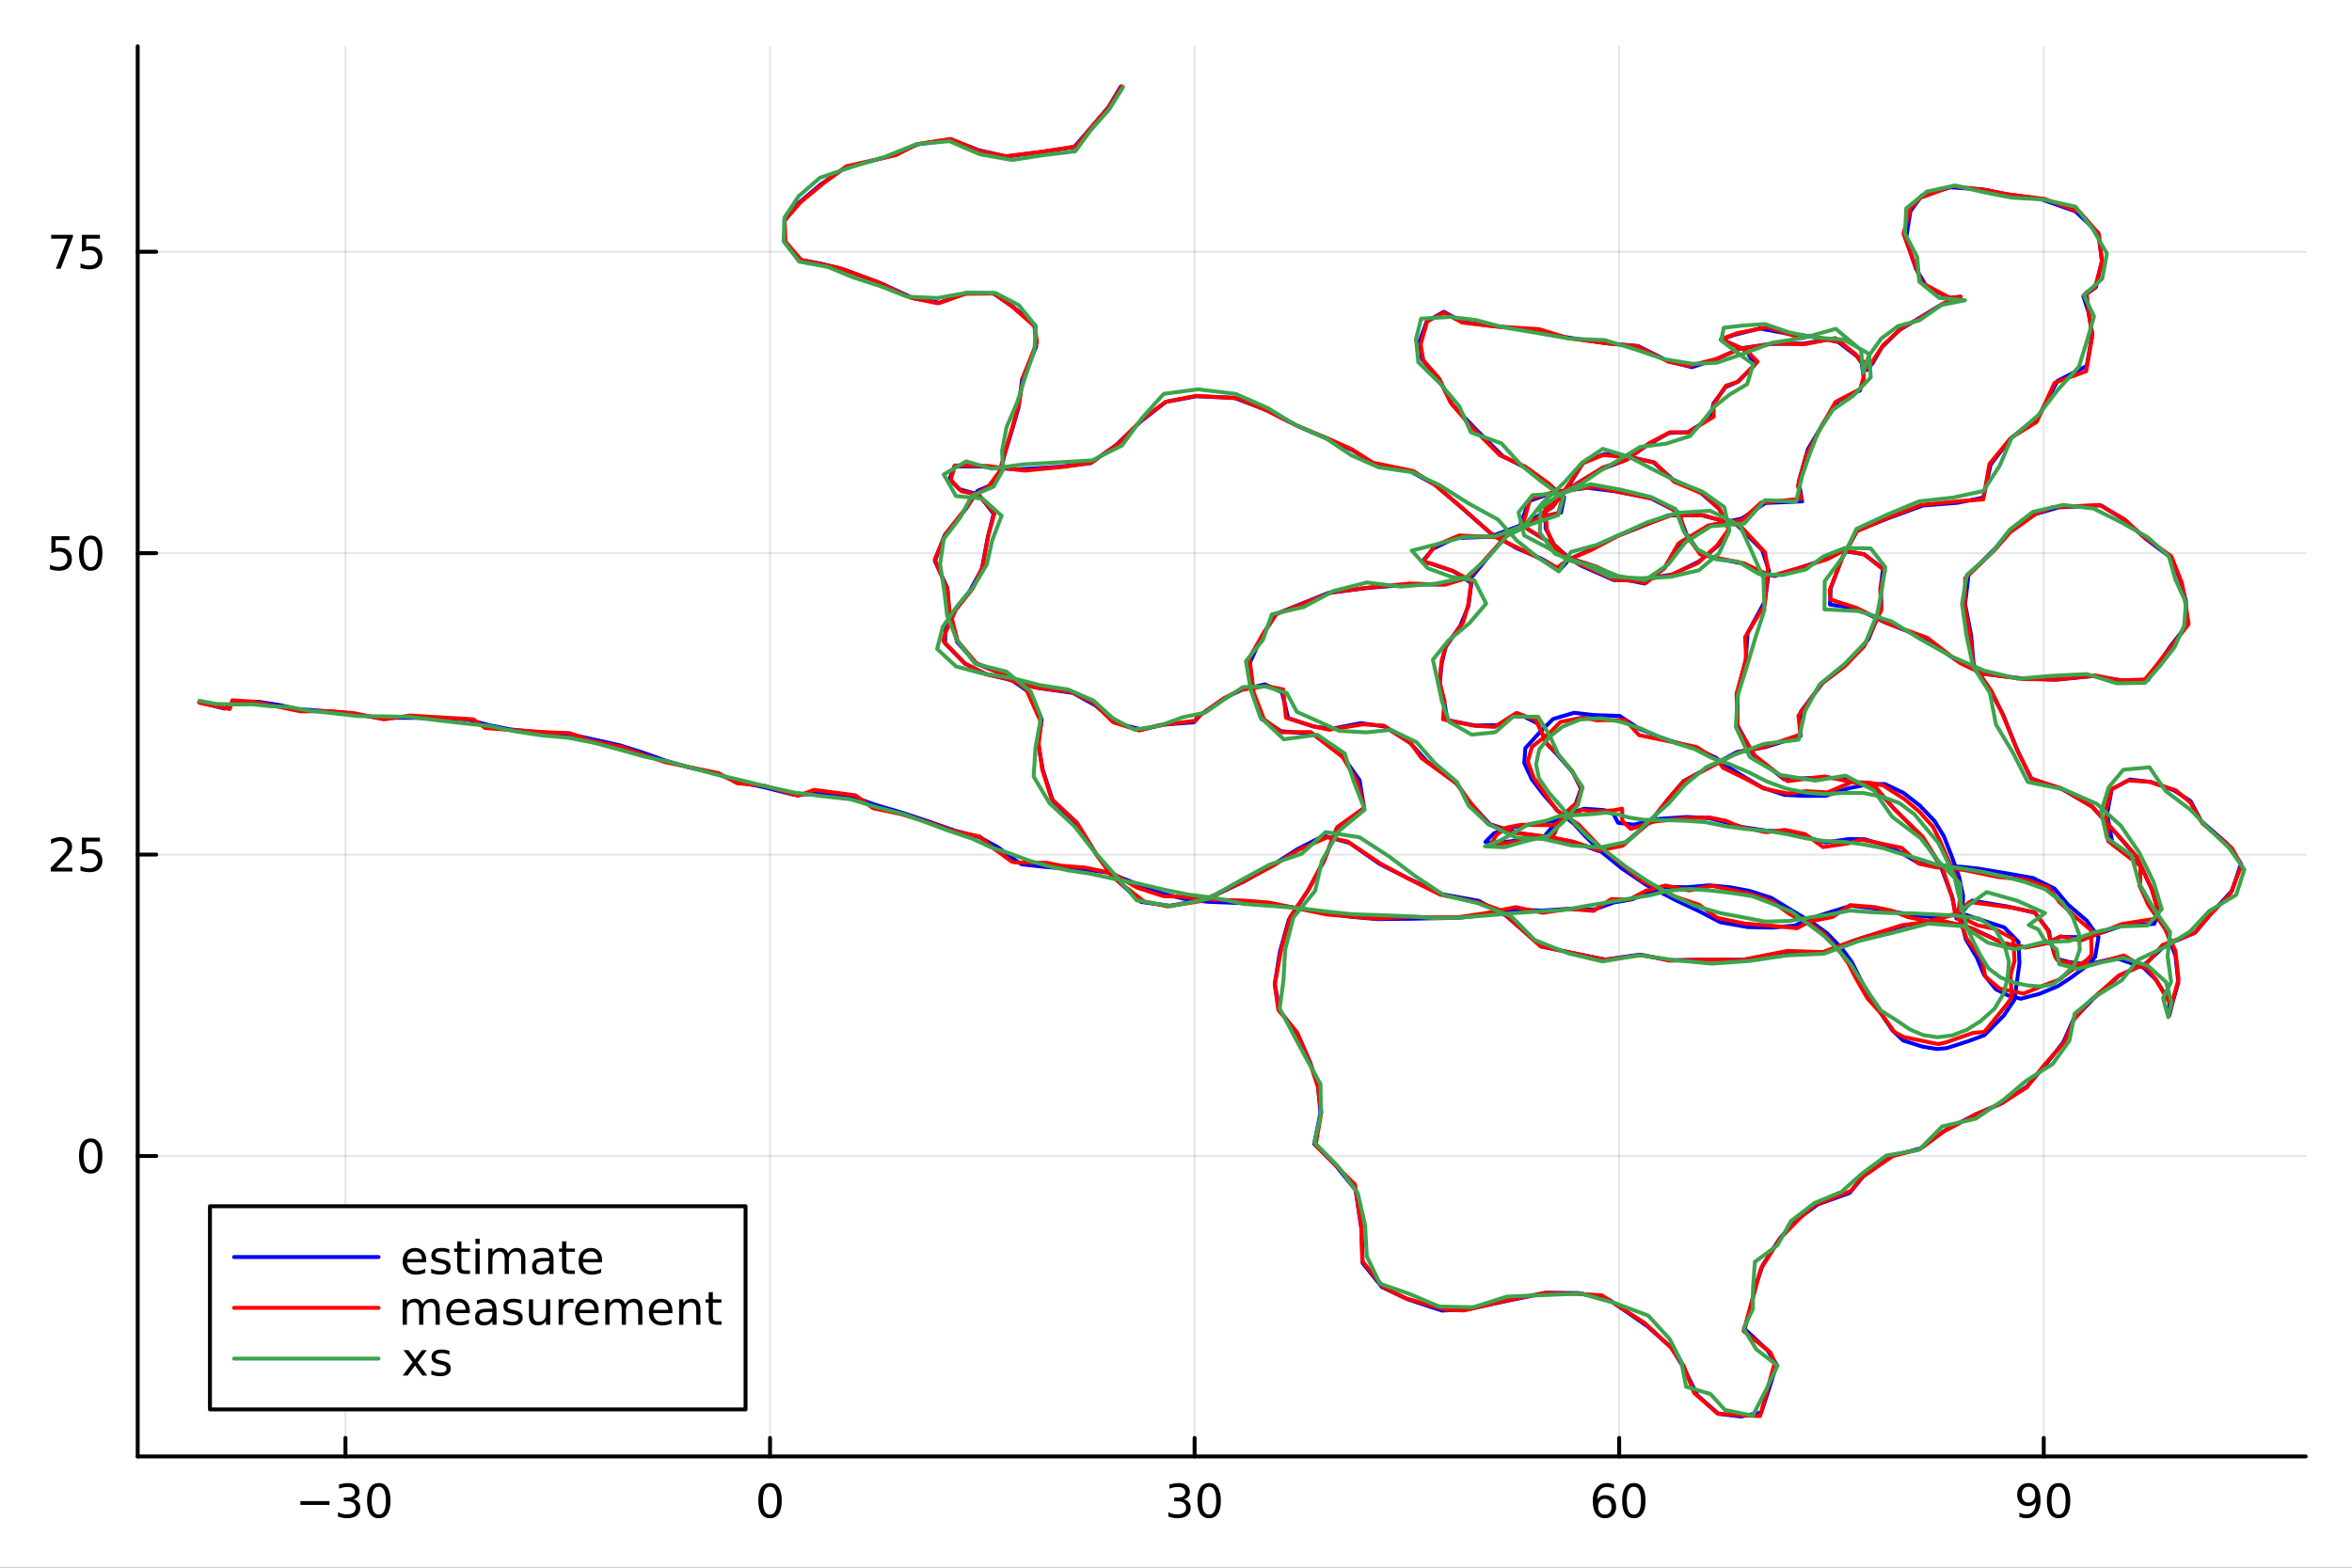 <?xml version="1.0" encoding="utf-8"?>
<svg xmlns="http://www.w3.org/2000/svg" xmlns:xlink="http://www.w3.org/1999/xlink" width="600" height="400" viewBox="0 0 2400 1600">
<rect x="0" y="0" width="2400" height="1600" fill="#333333" stroke="none"/>
<defs>
  <clipPath id="clip040">
    <rect x="0" y="0" width="2400" height="1600"/>
  </clipPath>
</defs>
<path clip-path="url(#clip040)" d="M0 1600 L2400 1600 L2400 0 L0 0  Z" fill="#ffffff" fill-rule="evenodd" fill-opacity="1"/>
<defs>
  <clipPath id="clip041">
    <rect x="480" y="0" width="1681" height="1600"/>
  </clipPath>
</defs>
<path clip-path="url(#clip040)" d="M140.51 1486.45 L2352.76 1486.45 L2352.76 47.244 L140.51 47.244  Z" fill="#ffffff" fill-rule="evenodd" fill-opacity="1"/>
<defs>
  <clipPath id="clip042">
    <rect x="140" y="47" width="2213" height="1440"/>
  </clipPath>
</defs>
<polyline clip-path="url(#clip042)" style="stroke:#000000; stroke-linecap:round; stroke-linejoin:round; stroke-width:2; stroke-opacity:0.1; fill:none" points="352.515,1486.45 352.515,47.244 "/>
<polyline clip-path="url(#clip042)" style="stroke:#000000; stroke-linecap:round; stroke-linejoin:round; stroke-width:2; stroke-opacity:0.1; fill:none" points="785.748,1486.45 785.748,47.244 "/>
<polyline clip-path="url(#clip042)" style="stroke:#000000; stroke-linecap:round; stroke-linejoin:round; stroke-width:2; stroke-opacity:0.1; fill:none" points="1218.98,1486.45 1218.98,47.244 "/>
<polyline clip-path="url(#clip042)" style="stroke:#000000; stroke-linecap:round; stroke-linejoin:round; stroke-width:2; stroke-opacity:0.1; fill:none" points="1652.21,1486.45 1652.21,47.244 "/>
<polyline clip-path="url(#clip042)" style="stroke:#000000; stroke-linecap:round; stroke-linejoin:round; stroke-width:2; stroke-opacity:0.1; fill:none" points="2085.45,1486.45 2085.45,47.244 "/>
<polyline clip-path="url(#clip042)" style="stroke:#000000; stroke-linecap:round; stroke-linejoin:round; stroke-width:2; stroke-opacity:0.1; fill:none" points="140.51,1179.84 2352.76,1179.84 "/>
<polyline clip-path="url(#clip042)" style="stroke:#000000; stroke-linecap:round; stroke-linejoin:round; stroke-width:2; stroke-opacity:0.1; fill:none" points="140.51,872.205 2352.76,872.205 "/>
<polyline clip-path="url(#clip042)" style="stroke:#000000; stroke-linecap:round; stroke-linejoin:round; stroke-width:2; stroke-opacity:0.1; fill:none" points="140.51,564.568 2352.76,564.568 "/>
<polyline clip-path="url(#clip042)" style="stroke:#000000; stroke-linecap:round; stroke-linejoin:round; stroke-width:2; stroke-opacity:0.1; fill:none" points="140.51,256.931 2352.76,256.931 "/>
<polyline clip-path="url(#clip040)" style="stroke:#000000; stroke-linecap:round; stroke-linejoin:round; stroke-width:4; stroke-opacity:1; fill:none" points="140.51,1486.45 2352.76,1486.45 "/>
<polyline clip-path="url(#clip040)" style="stroke:#000000; stroke-linecap:round; stroke-linejoin:round; stroke-width:4; stroke-opacity:1; fill:none" points="352.515,1486.45 352.515,1467.55 "/>
<polyline clip-path="url(#clip040)" style="stroke:#000000; stroke-linecap:round; stroke-linejoin:round; stroke-width:4; stroke-opacity:1; fill:none" points="785.748,1486.45 785.748,1467.55 "/>
<polyline clip-path="url(#clip040)" style="stroke:#000000; stroke-linecap:round; stroke-linejoin:round; stroke-width:4; stroke-opacity:1; fill:none" points="1218.98,1486.45 1218.98,1467.55 "/>
<polyline clip-path="url(#clip040)" style="stroke:#000000; stroke-linecap:round; stroke-linejoin:round; stroke-width:4; stroke-opacity:1; fill:none" points="1652.21,1486.45 1652.21,1467.55 "/>
<polyline clip-path="url(#clip040)" style="stroke:#000000; stroke-linecap:round; stroke-linejoin:round; stroke-width:4; stroke-opacity:1; fill:none" points="2085.45,1486.45 2085.45,1467.55 "/>
<path clip-path="url(#clip040)" d="M306.578 1532.02 L336.254 1532.02 L336.254 1535.95 L306.578 1535.95 L306.578 1532.02 Z" fill="#000000" fill-rule="nonzero" fill-opacity="1" /><path clip-path="url(#clip040)" d="M360.513 1530.21 Q363.869 1530.93 365.744 1533.2 Q367.642 1535.47 367.642 1538.8 Q367.642 1543.92 364.124 1546.72 Q360.605 1549.52 354.124 1549.52 Q351.948 1549.52 349.633 1549.08 Q347.342 1548.66 344.888 1547.81 L344.888 1543.29 Q346.832 1544.43 349.147 1545.01 Q351.462 1545.58 353.985 1545.58 Q358.383 1545.58 360.675 1543.85 Q362.99 1542.11 362.99 1538.8 Q362.99 1535.75 360.837 1534.03 Q358.707 1532.3 354.888 1532.3 L350.86 1532.3 L350.86 1528.45 L355.073 1528.45 Q358.522 1528.45 360.351 1527.09 Q362.179 1525.7 362.179 1523.11 Q362.179 1520.45 360.281 1519.03 Q358.406 1517.6 354.888 1517.6 Q352.967 1517.6 350.767 1518.01 Q348.568 1518.43 345.93 1519.31 L345.93 1515.14 Q348.592 1514.4 350.906 1514.03 Q353.244 1513.66 355.304 1513.66 Q360.629 1513.66 363.73 1516.09 Q366.832 1518.5 366.832 1522.62 Q366.832 1525.49 365.189 1527.48 Q363.545 1529.45 360.513 1530.21 Z" fill="#000000" fill-rule="nonzero" fill-opacity="1" /><path clip-path="url(#clip040)" d="M386.508 1517.37 Q382.897 1517.37 381.068 1520.93 Q379.263 1524.47 379.263 1531.6 Q379.263 1538.71 381.068 1542.27 Q382.897 1545.82 386.508 1545.82 Q390.142 1545.82 391.948 1542.27 Q393.777 1538.71 393.777 1531.6 Q393.777 1524.47 391.948 1520.93 Q390.142 1517.37 386.508 1517.37 M386.508 1513.66 Q392.318 1513.66 395.374 1518.27 Q398.452 1522.85 398.452 1531.6 Q398.452 1540.33 395.374 1544.94 Q392.318 1549.52 386.508 1549.52 Q380.698 1549.52 377.619 1544.94 Q374.564 1540.33 374.564 1531.6 Q374.564 1522.85 377.619 1518.27 Q380.698 1513.66 386.508 1513.66 Z" fill="#000000" fill-rule="nonzero" fill-opacity="1" /><path clip-path="url(#clip040)" d="M785.748 1517.37 Q782.137 1517.37 780.308 1520.93 Q778.502 1524.47 778.502 1531.6 Q778.502 1538.71 780.308 1542.27 Q782.137 1545.82 785.748 1545.82 Q789.382 1545.82 791.188 1542.27 Q793.016 1538.71 793.016 1531.6 Q793.016 1524.47 791.188 1520.93 Q789.382 1517.37 785.748 1517.37 M785.748 1513.66 Q791.558 1513.66 794.613 1518.27 Q797.692 1522.85 797.692 1531.6 Q797.692 1540.33 794.613 1544.94 Q791.558 1549.52 785.748 1549.52 Q779.938 1549.52 776.859 1544.94 Q773.803 1540.33 773.803 1531.6 Q773.803 1522.85 776.859 1518.27 Q779.938 1513.66 785.748 1513.66 Z" fill="#000000" fill-rule="nonzero" fill-opacity="1" /><path clip-path="url(#clip040)" d="M1207.82 1530.21 Q1211.18 1530.93 1213.05 1533.2 Q1214.95 1535.47 1214.95 1538.8 Q1214.95 1543.92 1211.43 1546.72 Q1207.92 1549.52 1201.43 1549.52 Q1199.26 1549.52 1196.94 1549.08 Q1194.65 1548.66 1192.2 1547.81 L1192.2 1543.29 Q1194.14 1544.43 1196.46 1545.01 Q1198.77 1545.58 1201.3 1545.58 Q1205.69 1545.58 1207.99 1543.85 Q1210.3 1542.11 1210.3 1538.8 Q1210.3 1535.75 1208.15 1534.03 Q1206.02 1532.3 1202.2 1532.3 L1198.17 1532.3 L1198.17 1528.45 L1202.38 1528.45 Q1205.83 1528.45 1207.66 1527.09 Q1209.49 1525.7 1209.49 1523.11 Q1209.49 1520.45 1207.59 1519.03 Q1205.72 1517.6 1202.2 1517.6 Q1200.28 1517.6 1198.08 1518.01 Q1195.88 1518.43 1193.24 1519.31 L1193.24 1515.14 Q1195.9 1514.4 1198.22 1514.03 Q1200.55 1513.66 1202.61 1513.66 Q1207.94 1513.66 1211.04 1516.09 Q1214.14 1518.5 1214.14 1522.62 Q1214.14 1525.49 1212.5 1527.48 Q1210.86 1529.45 1207.82 1530.21 Z" fill="#000000" fill-rule="nonzero" fill-opacity="1" /><path clip-path="url(#clip040)" d="M1233.82 1517.37 Q1230.21 1517.37 1228.38 1520.93 Q1226.57 1524.47 1226.57 1531.6 Q1226.57 1538.71 1228.38 1542.27 Q1230.21 1545.82 1233.82 1545.82 Q1237.45 1545.82 1239.26 1542.27 Q1241.09 1538.71 1241.09 1531.6 Q1241.09 1524.47 1239.26 1520.93 Q1237.45 1517.37 1233.82 1517.37 M1233.82 1513.66 Q1239.63 1513.66 1242.68 1518.27 Q1245.76 1522.85 1245.76 1531.6 Q1245.76 1540.33 1242.68 1544.94 Q1239.63 1549.52 1233.82 1549.52 Q1228.01 1549.52 1224.93 1544.94 Q1221.87 1540.33 1221.87 1531.6 Q1221.87 1522.85 1224.93 1518.27 Q1228.01 1513.66 1233.82 1513.66 Z" fill="#000000" fill-rule="nonzero" fill-opacity="1" /><path clip-path="url(#clip040)" d="M1637.62 1529.7 Q1634.47 1529.7 1632.62 1531.86 Q1630.79 1534.01 1630.79 1537.76 Q1630.79 1541.49 1632.62 1543.66 Q1634.47 1545.82 1637.62 1545.82 Q1640.77 1545.82 1642.6 1543.66 Q1644.45 1541.49 1644.45 1537.76 Q1644.45 1534.01 1642.6 1531.86 Q1640.77 1529.7 1637.62 1529.7 M1646.9 1515.05 L1646.9 1519.31 Q1645.14 1518.48 1643.34 1518.04 Q1641.55 1517.6 1639.79 1517.6 Q1635.16 1517.6 1632.71 1520.72 Q1630.28 1523.85 1629.93 1530.17 Q1631.3 1528.15 1633.36 1527.09 Q1635.42 1526 1637.9 1526 Q1643.1 1526 1646.11 1529.17 Q1649.15 1532.32 1649.15 1537.76 Q1649.15 1543.08 1646 1546.3 Q1642.85 1549.52 1637.62 1549.52 Q1631.62 1549.52 1628.45 1544.94 Q1625.28 1540.33 1625.28 1531.6 Q1625.28 1523.41 1629.17 1518.55 Q1633.06 1513.66 1639.61 1513.66 Q1641.37 1513.66 1643.15 1514.01 Q1644.96 1514.36 1646.9 1515.05 Z" fill="#000000" fill-rule="nonzero" fill-opacity="1" /><path clip-path="url(#clip040)" d="M1667.2 1517.37 Q1663.59 1517.37 1661.76 1520.93 Q1659.96 1524.47 1659.96 1531.6 Q1659.96 1538.71 1661.76 1542.27 Q1663.59 1545.82 1667.2 1545.82 Q1670.84 1545.82 1672.64 1542.27 Q1674.47 1538.71 1674.47 1531.6 Q1674.47 1524.47 1672.64 1520.93 Q1670.84 1517.37 1667.2 1517.37 M1667.2 1513.66 Q1673.01 1513.66 1676.07 1518.27 Q1679.15 1522.85 1679.15 1531.6 Q1679.15 1540.33 1676.07 1544.94 Q1673.01 1549.52 1667.2 1549.52 Q1661.39 1549.52 1658.31 1544.94 Q1655.26 1540.33 1655.26 1531.6 Q1655.26 1522.85 1658.31 1518.27 Q1661.39 1513.66 1667.2 1513.66 Z" fill="#000000" fill-rule="nonzero" fill-opacity="1" /><path clip-path="url(#clip040)" d="M2060.57 1548.13 L2060.57 1543.87 Q2062.33 1544.7 2064.14 1545.14 Q2065.94 1545.58 2067.68 1545.58 Q2072.31 1545.58 2074.74 1542.48 Q2077.19 1539.36 2077.54 1533.01 Q2076.2 1535.01 2074.14 1536.07 Q2072.08 1537.13 2069.58 1537.13 Q2064.39 1537.13 2061.36 1534.01 Q2058.35 1530.86 2058.35 1525.42 Q2058.35 1520.1 2061.5 1516.88 Q2064.65 1513.66 2069.88 1513.66 Q2075.87 1513.66 2079.02 1518.27 Q2082.19 1522.85 2082.19 1531.6 Q2082.19 1539.77 2078.3 1544.66 Q2074.44 1549.52 2067.89 1549.52 Q2066.13 1549.52 2064.32 1549.17 Q2062.52 1548.82 2060.57 1548.13 M2069.88 1533.48 Q2073.03 1533.48 2074.86 1531.32 Q2076.71 1529.17 2076.71 1525.42 Q2076.71 1521.7 2074.86 1519.54 Q2073.03 1517.37 2069.88 1517.37 Q2066.73 1517.37 2064.88 1519.54 Q2063.05 1521.7 2063.05 1525.42 Q2063.05 1529.17 2064.88 1531.32 Q2066.73 1533.48 2069.88 1533.48 Z" fill="#000000" fill-rule="nonzero" fill-opacity="1" /><path clip-path="url(#clip040)" d="M2100.6 1517.37 Q2096.98 1517.37 2095.16 1520.93 Q2093.35 1524.47 2093.35 1531.6 Q2093.35 1538.71 2095.16 1542.27 Q2096.98 1545.82 2100.6 1545.82 Q2104.23 1545.82 2106.04 1542.27 Q2107.86 1538.71 2107.86 1531.6 Q2107.86 1524.47 2106.04 1520.93 Q2104.23 1517.37 2100.6 1517.37 M2100.6 1513.66 Q2106.41 1513.66 2109.46 1518.27 Q2112.54 1522.85 2112.54 1531.6 Q2112.54 1540.33 2109.46 1544.94 Q2106.41 1549.52 2100.6 1549.52 Q2094.79 1549.52 2091.71 1544.94 Q2088.65 1540.33 2088.65 1531.6 Q2088.65 1522.85 2091.71 1518.27 Q2094.79 1513.66 2100.6 1513.66 Z" fill="#000000" fill-rule="nonzero" fill-opacity="1" /><polyline clip-path="url(#clip040)" style="stroke:#000000; stroke-linecap:round; stroke-linejoin:round; stroke-width:4; stroke-opacity:1; fill:none" points="140.51,1486.45 140.51,47.244 "/>
<polyline clip-path="url(#clip040)" style="stroke:#000000; stroke-linecap:round; stroke-linejoin:round; stroke-width:4; stroke-opacity:1; fill:none" points="140.51,1179.84 159.408,1179.84 "/>
<polyline clip-path="url(#clip040)" style="stroke:#000000; stroke-linecap:round; stroke-linejoin:round; stroke-width:4; stroke-opacity:1; fill:none" points="140.51,872.205 159.408,872.205 "/>
<polyline clip-path="url(#clip040)" style="stroke:#000000; stroke-linecap:round; stroke-linejoin:round; stroke-width:4; stroke-opacity:1; fill:none" points="140.51,564.568 159.408,564.568 "/>
<polyline clip-path="url(#clip040)" style="stroke:#000000; stroke-linecap:round; stroke-linejoin:round; stroke-width:4; stroke-opacity:1; fill:none" points="140.51,256.931 159.408,256.931 "/>
<path clip-path="url(#clip040)" d="M92.566 1165.64 Q88.955 1165.64 87.126 1169.21 Q85.321 1172.75 85.321 1179.88 Q85.321 1186.98 87.126 1190.55 Q88.955 1194.09 92.566 1194.09 Q96.2 1194.09 98.006 1190.55 Q99.835 1186.98 99.835 1179.88 Q99.835 1172.75 98.006 1169.21 Q96.2 1165.64 92.566 1165.64 M92.566 1161.94 Q98.376 1161.94 101.432 1166.54 Q104.51 1171.13 104.51 1179.88 Q104.51 1188.6 101.432 1193.21 Q98.376 1197.79 92.566 1197.79 Q86.756 1197.79 83.677 1193.21 Q80.622 1188.6 80.622 1179.88 Q80.622 1171.13 83.677 1166.54 Q86.756 1161.94 92.566 1161.94 Z" fill="#000000" fill-rule="nonzero" fill-opacity="1" /><path clip-path="url(#clip040)" d="M57.427 885.55 L73.747 885.55 L73.747 889.485 L51.802 889.485 L51.802 885.55 Q54.464 882.795 59.048 878.166 Q63.654 873.513 64.835 872.17 Q67.08 869.647 67.96 867.911 Q68.862 866.152 68.862 864.462 Q68.862 861.707 66.918 859.971 Q64.997 858.235 61.895 858.235 Q59.696 858.235 57.242 858.999 Q54.812 859.763 52.034 861.314 L52.034 856.592 Q54.858 855.458 57.312 854.879 Q59.765 854.3 61.802 854.3 Q67.173 854.3 70.367 856.985 Q73.561 859.67 73.561 864.161 Q73.561 866.291 72.751 868.212 Q71.964 870.11 69.858 872.703 Q69.279 873.374 66.177 876.592 Q63.075 879.786 57.427 885.55 Z" fill="#000000" fill-rule="nonzero" fill-opacity="1" /><path clip-path="url(#clip040)" d="M83.608 854.925 L101.964 854.925 L101.964 858.86 L87.89 858.86 L87.89 867.332 Q88.909 866.985 89.927 866.823 Q90.946 866.638 91.964 866.638 Q97.751 866.638 101.131 869.809 Q104.51 872.981 104.51 878.397 Q104.51 883.976 101.038 887.078 Q97.566 890.156 91.246 890.156 Q89.071 890.156 86.802 889.786 Q84.557 889.416 82.149 888.675 L82.149 883.976 Q84.233 885.11 86.455 885.666 Q88.677 886.221 91.154 886.221 Q95.159 886.221 97.496 884.115 Q99.835 882.008 99.835 878.397 Q99.835 874.786 97.496 872.68 Q95.159 870.573 91.154 870.573 Q89.279 870.573 87.404 870.99 Q85.552 871.407 83.608 872.286 L83.608 854.925 Z" fill="#000000" fill-rule="nonzero" fill-opacity="1" /><path clip-path="url(#clip040)" d="M52.45 547.288 L70.807 547.288 L70.807 551.223 L56.733 551.223 L56.733 559.695 Q57.751 559.348 58.77 559.186 Q59.788 559.001 60.807 559.001 Q66.594 559.001 69.974 562.172 Q73.353 565.343 73.353 570.76 Q73.353 576.339 69.881 579.44 Q66.409 582.519 60.089 582.519 Q57.913 582.519 55.645 582.149 Q53.4 581.778 50.992 581.038 L50.992 576.339 Q53.075 577.473 55.298 578.028 Q57.52 578.584 59.997 578.584 Q64.001 578.584 66.339 576.478 Q68.677 574.371 68.677 570.76 Q68.677 567.149 66.339 565.042 Q64.001 562.936 59.997 562.936 Q58.122 562.936 56.247 563.353 Q54.395 563.769 52.45 564.649 L52.45 547.288 Z" fill="#000000" fill-rule="nonzero" fill-opacity="1" /><path clip-path="url(#clip040)" d="M92.566 550.367 Q88.955 550.367 87.126 553.931 Q85.321 557.473 85.321 564.603 Q85.321 571.709 87.126 575.274 Q88.955 578.815 92.566 578.815 Q96.2 578.815 98.006 575.274 Q99.835 571.709 99.835 564.603 Q99.835 557.473 98.006 553.931 Q96.2 550.367 92.566 550.367 M92.566 546.663 Q98.376 546.663 101.432 551.269 Q104.51 555.853 104.51 564.603 Q104.51 573.329 101.432 577.936 Q98.376 582.519 92.566 582.519 Q86.756 582.519 83.677 577.936 Q80.622 573.329 80.622 564.603 Q80.622 555.853 83.677 551.269 Q86.756 546.663 92.566 546.663 Z" fill="#000000" fill-rule="nonzero" fill-opacity="1" /><path clip-path="url(#clip040)" d="M52.219 239.651 L74.441 239.651 L74.441 241.641 L61.895 274.211 L57.011 274.211 L68.816 243.586 L52.219 243.586 L52.219 239.651 Z" fill="#000000" fill-rule="nonzero" fill-opacity="1" /><path clip-path="url(#clip040)" d="M83.608 239.651 L101.964 239.651 L101.964 243.586 L87.89 243.586 L87.89 252.058 Q88.909 251.711 89.927 251.549 Q90.946 251.364 91.964 251.364 Q97.751 251.364 101.131 254.535 Q104.51 257.706 104.51 263.123 Q104.51 268.701 101.038 271.803 Q97.566 274.882 91.246 274.882 Q89.071 274.882 86.802 274.512 Q84.557 274.141 82.149 273.4 L82.149 268.701 Q84.233 269.836 86.455 270.391 Q88.677 270.947 91.154 270.947 Q95.159 270.947 97.496 268.84 Q99.835 266.734 99.835 263.123 Q99.835 259.512 97.496 257.405 Q95.159 255.299 91.154 255.299 Q89.279 255.299 87.404 255.715 Q85.552 256.132 83.608 257.012 L83.608 239.651 Z" fill="#000000" fill-rule="nonzero" fill-opacity="1" /><polyline clip-path="url(#clip042)" style="stroke:#0000ff; stroke-linecap:round; stroke-linejoin:round; stroke-width:4; stroke-opacity:1; fill:none" points="203.121,716.752 229.378,723.213 235.3,718.93 254.207,716.9 263.282,716.142 284.968,719.538 304.163,723.753 330.156,725.636 356.105,727.833 386.28,732.697 415.514,732.564 440.548,732.819 476.976,734.169 498.688,740.096 521.156,744.5 556.474,747.978 582.074,749.43 603.687,754.268 632.601,760.684 656.239,768.182 679.213,776.371 702.347,783.034 730.747,789.481 753.325,798.061 778.845,803.24 810.098,811.175 832.625,810.282 867.266,812.098 892.776,821.27 919.534,829.134 949.938,839.179 973.904,847.676 999.441,854.429 1018,864.494 1034.88,877.012 1042.35,882.077 1064.17,884.563 1082.03,886.068 1104.3,887.067 1130.62,890.555 1157.41,901.059 1184.9,911.555 1206.89,917.056 1232.23,920.364 1264.82,921.64 1293.57,922.697 1326.6,926.987 1354.75,932.382 1380.49,935.839 1405.06,938.019 1437.17,937.723 1461.1,937.203 1488.22,936.714 1514.97,933.713 1544.31,928.218 1573.16,929.349 1600.87,927.597 1626.66,928.347 1646.99,920.984 1665.06,917.931 1681.89,911.537 1699.87,905.262 1721.27,905.508 1744.37,903.561 1766.28,905.703 1785.41,909.289 1807.38,916.331 1827.24,928.467 1848.99,941.446 1864.13,952.21 1879.6,968.148 1889.59,981.906 1896.83,996.275 1906.74,1015.55 1918.61,1033.25 1931.17,1051.74 1942.08,1061.99 1961.78,1068.22 1976.44,1070.62 1986.47,1069.74 2008.34,1062.67 2024.85,1056.57 2044.65,1036.51 2055.58,1020.34 2058.3,1000.32 2060.69,982.953 2059.68,961.312 2045.2,946.55 2026.63,940.516 2001.78,932.411 1973.54,936.286 1950.02,933.665 1930.07,929.995 1911.18,927.004 1888.96,924.378 1869.18,930.407 1847.57,937.328 1831.37,944.658 1808.46,946.749 1783.32,946.198 1755.52,941.271 1733.72,929.95 1710.97,919.25 1679.78,903.121 1654.3,885.797 1631.68,867.332 1617.29,853.073 1606.05,840.784 1589.28,827.26 1574.78,810.647 1562.99,795.198 1555.35,778.758 1556.49,763.592 1571.72,746.857 1584.69,733.865 1606.23,727.481 1626.32,729.817 1652.67,730.686 1672.55,743.69 1692.45,751.803 1706.08,756.676 1727.57,762.54 1750.48,773.11 1762.46,782.278 1779.9,792.969 1798.36,803.817 1820.83,811.252 1841.73,812.271 1862.94,812.159 1886.76,804.418 1907.42,800.239 1923.41,800.227 1942.39,809.267 1958.91,822.137 1973.81,837.646 1983.46,853.269 1991.32,873.327 1999.18,895.214 2003.16,914.344 2002.4,935.456 2002.66,945.579 2006.02,958.787 2017.11,977.143 2024.48,994.788 2036.47,1009.55 2048.71,1015.85 2062.07,1019.33 2081.11,1014.29 2099.64,1006.62 2112.8,998.107 2129.14,985.979 2137.84,976.717 2141.34,956.416 2129.36,939.671 2110.05,923.116 2096.51,906.969 2074.5,896.105 2046.26,891.11 2018.84,886.533 2001.42,884.702 1977.5,883.237 1957.72,880.88 1939.59,870.122 1924.46,862.913 1902.34,856.501 1886.06,856.397 1862.86,859.73 1842.41,854.278 1821.95,848.741 1802.78,847.795 1777.99,844.129 1760.05,839.057 1743.21,834.885 1721.04,833.847 1693.26,835.72 1666.93,841.688 1651.07,839.695 1646.72,831.358 1642.54,828.158 1636.06,826.765 1625.16,825.971 1616.41,825.407 1602.02,830.094 1587.48,837.563 1559.94,841.66 1538.63,845.119 1524.37,850.576 1515.72,859.302 1524.33,860.59 1541.89,858.596 1575.87,853.489 1591.81,834.949 1607.94,820.316 1613.23,804.821 1605.01,788.426 1589.21,770.332 1578.47,759.264 1569.02,738.317 1549.04,728.254 1528.49,740.094 1505.66,740.514 1477.07,735.042 1473.54,715.716 1469.2,697.058 1471.17,676.75 1475.24,660.18 1490.06,638.733 1498.44,618.437 1501.43,595.051 1483.33,583.126 1460.73,575.438 1451.2,573.336 1462.4,559.944 1484.7,549.155 1520.23,547.844 1557.12,534.213 1584.15,517.528 1602.26,493.599 1615.47,471.909 1637.24,463.327 1663.13,466.351 1687.06,471.791 1707.07,489.366 1734.63,502.149 1754.34,519.411 1764.41,540.24 1752.56,557.461 1733.4,573.227 1706.71,586.352 1673.29,591.557 1646.69,592.002 1612.79,577.065 1588.46,560.965 1577.23,539.477 1576.84,518.232 1595.67,503.178 1610.04,492.824 1633.69,479.094 1658.14,469.921 1680.94,454.305 1703.17,441.829 1722.48,441.095 1745.63,426.478 1748.4,411.808 1760.75,395.116 1773.41,389.563 1790.34,372.626 1782.69,358.401 1760.32,347.932 1756.09,346.646 1769.36,341.863 1795.56,335.242 1825.35,340.774 1849.64,343.484 1875.9,349.104 1899.17,367.005 1901.79,385.941 1897.88,398.547 1876.12,408.949 1860.82,431.469 1844.67,458.775 1835.46,491.428 1838.92,511.733 1801.6,513.344 1777.1,529.316 1745.52,536.045 1715.17,553.129 1699.1,579.035 1678.24,595.582 1651.04,590.053 1628.81,578.461 1601.04,569.495 1586.9,556.986 1560.55,541.201 1551.85,533.821 1560.4,511.252 1585.64,502.606 1619.8,497.764 1648.75,501.497 1684.41,508.465 1712.4,522.763 1720.63,544.676 1734.87,564.947 1750.81,569.789 1777.75,574.992 1800.85,585.171 1810.67,587.888 1836.11,579.639 1860.53,571.512 1880.24,562.217 1901.93,565.568 1921.51,580.203 1919.16,598.317 1919.77,619.983 1906.66,652.304 1884.8,677.353 1859.98,696.785 1837.81,725.978 1837.15,751.418 1801.16,762.54 1772.49,767.451 1744.51,782.798 1717.8,797.352 1701.51,816.451 1685.32,837.335 1657.95,860.525 1631.47,868.609 1605.31,859.238 1581.46,854.835 1549,850.11 1520.36,841.247 1500.83,820.222 1486.41,799.78 1456.06,777.091 1438.66,757.991 1412.88,741.476 1388.62,738.047 1358.61,743.89 1339.73,741.335 1314.46,732.91 1308.16,706.594 1290.74,698.44 1267.29,704.011 1249.79,712.386 1225.28,729.335 1218.11,737.218 1188.45,739.454 1164.75,744.606 1138.59,737.826 1117.49,719.754 1094.82,707.201 1059.58,702.161 1026.83,692.879 1004.6,687.56 984.38,677.021 964.223,656.415 964.822,642.633 973.76,623.118 989.763,602.862 1001.87,580.739 1007.65,549.938 1013.93,524.353 998.567,504.648 979.031,499.444 968.847,488.919 973.834,476.017 1000.64,476.079 1037.51,479.17 1079.52,476.535 1112.88,472.694 1138.83,454.339 1164.38,429.79 1189.84,410.112 1220.79,404.413 1259.38,405.986 1291.97,418.421 1323.05,434.325 1352.67,447.176 1379.82,459.363 1401.92,473.098 1438.05,480.479 1464.42,494.788 1490.22,517.056 1520.85,543.977 1547.98,559.712 1572.82,570.13 1591.97,581.351 1601.02,570.953 1621.66,561.52 1648.87,547.681 1672.64,538.381 1701.78,526.091 1735.39,525.617 1771.91,535.206 1798.23,561.535 1805.05,582.446 1800.89,613.763 1783.26,646.154 1781.28,673.82 1773.26,706.325 1772.68,739.812 1788.96,769.996 1820.32,795.246 1861.05,793.482 1882.5,794.954 1913.06,803.421 1932.8,825.365 1958.53,851.063 1980.22,883.62 1992.18,915.886 1996.38,937.518 2012.4,919.195 2048.85,925.257 2076.45,931.576 2088.56,947.351 2090.97,950.688 2091.52,955.731 2095.77,971.958 2098.77,978.656 2111.97,981.984 2129.65,984.487 2159.22,977.761 2187.18,987.442 2200.28,1000.21 2213.65,1022.43 2213.54,1036.52 2217.44,1021.12 2222.76,1002.63 2219.92,975.574 2210.18,949.097 2194.09,925.994 2183.46,904.146 2184.37,883.431 2155.76,861.846 2150.07,830.815 2154.81,805.518 2173.31,795.59 2195.09,798.142 2218.67,806.779 2235.32,817.65 2246.11,837.99 2272.08,860.619 2286.75,881.489 2277.65,909.059 2256.81,931.587 2239.94,951.841 2209.45,964.808 2189.83,983.072 2162.81,995.388 2136.29,1019.09 2115.84,1040.28 2105.43,1063.68 2087.08,1087.12 2068.29,1108.87 2043.08,1125.92 2016.89,1136.81 1985.45,1153.32 1959.7,1172.08 1930.78,1179.68 1902.23,1199.4 1887.41,1217.5 1854.97,1229.14 1835.41,1243.54 1816.7,1263.11 1798.67,1291.24 1791.54,1311.95 1786.97,1331.91 1780.3,1356.47 1803.53,1378.01 1812.93,1392.75 1805.47,1416.34 1797.16,1441.64 1776.34,1445.72 1753.58,1443 1731.91,1423.96 1718.9,1397.39 1705.58,1375.54 1680.66,1353.32 1641.99,1326.62 1611.1,1319.73 1577.93,1319.44 1540.39,1327.11 1497.87,1336.22 1471.38,1337.61 1436.61,1326.12 1410.29,1313.7 1390.45,1289.07 1389.41,1255.65 1383.36,1214.74 1362.43,1188.77 1341.05,1167.39 1347.42,1135.91 1344.93,1108.36 1336.77,1083.97 1324.17,1055.27 1305.77,1031.44 1300.79,1004.37 1306.07,971.156 1315.17,938.576 1334.06,909.915 1351.08,878.628 1363.76,845.955 1391.94,824.554 1387.38,796.37 1370.29,772.159 1340.05,749.191 1307.32,746.263 1287.15,733.763 1278.6,708.433 1275.39,676.427 1287.93,648.528 1302.26,626.602 1324.97,617.441 1355.19,605.26 1393.11,600.328 1434.42,596.801 1473.53,596.341 1502.25,588.449 1524,561.901 1542.13,541.282 1569.88,528.23 1592.9,523.09 1596.12,507.499 1580.77,494.295 1559.12,478.648 1533.21,465.467 1505.55,437.73 1481.84,413.022 1468.27,386.833 1450.96,366.663 1448.49,348.441 1455.89,328.029 1473.32,318.201 1491.71,328.515 1521.85,332.624 1561.88,336.326 1596.56,343.959 1638.21,350.271 1671.5,353.166 1702.11,368.51 1726.3,374.769 1751.56,366.644 1775.32,355.706 1806.96,350.959 1840.41,350.702 1871.75,345.536 1893.24,361.533 1904.96,377.591 1910.91,370.491 1920.34,354.402 1938.07,336.897 1956.85,325.562 1981.31,310.663 2000.58,302.805 1988.96,304.126 1965.37,291.793 1955.02,274.148 1944.82,244.442 1949.34,215.697 1960.89,199.694 1990.21,191.209 2023.29,193.363 2047.79,198.24 2081.85,203.018 2117.74,215.655 2140.97,237.539 2144.91,265.914 2138.71,293.09 2125.83,302.208 2130.89,317.89 2135,340.716 2129.32,373.439 2099.4,388.818 2080.16,425.202 2052.08,447.065 2031.3,474.088 2023.72,507.867 1997.42,513.146 1962.14,515.959 1926.59,529.005 1895.08,541.533 1879.8,569.227 1868.08,600.248 1867.32,617.035 1893.95,620.803 1923.04,635.042 1960.12,649.552 1995.28,673.132 2023.49,687.699 2063.19,692.392 2097.88,693.739 2136.27,689.941 2165.23,694.394 2191.81,694.026 2202.13,677.922 2215.11,659.094 2231.19,638.473 2230.53,613.309 2225.58,594.551 2216.17,569.826 2189.13,549.547 2168.58,531.04 2143.7,515.794 2100.65,517.816 2075.67,525.083 2051.65,542.621 2034.43,561.207 2008.64,586.856 2005.19,616.598 2011.31,648.139 2013.9,678.171 2031.02,704.638 2044.06,729.64 2057.54,763.264 2072.35,794.384 2104.41,805.557 2134.97,823.152 2160.28,851.687 2180.47,874.805 2195.21,906.438 2202.83,930.93 2198.24,942.944 2166.68,944.427 2130.48,956.656 2102.24,956.177 2086.37,962.901 2067.17,966.877 2044.66,962.892 2012.92,947.772 1982.71,940.203 1945.72,944.011 1900.36,957.257 1861.72,971.786 1823,971.38 1779.81,979.56 1743.34,979.414 1703.98,980.025 1673.04,974.312 1638.18,979.391 1606.48,972.988 1572.75,965.946 1536.84,934.652 1508.89,919.393 1471.17,912.593 1438.28,897.081 1408.2,882.019 1377.16,860.338 1350.73,852.961 1323.83,866.716 1298.14,883.222 1269.78,899.496 1231.72,917.478 1193.79,924.501 1164.27,920.506 1137.34,896.164 1118.88,872.264 1099.99,842.237 1074.25,817.303 1064.12,785.898 1059.17,758.089 1063.02,734.617 1048.56,705.365 1024.53,688.659 996.362,677.335 976.653,655.162 968.433,624.063 966.653,599.93 953.99,572.572 963.95,546.209 986.093,518.623 997.337,501.097 1010.67,495.325 1021.3,481.654 1024.8,464.726 1032.19,440.641 1039.22,416.344 1043.02,387.017 1057.35,353.824 1055.62,331.253 1033.54,313.021 1013.41,299.295 986.015,299.065 958.903,308.979 931.615,304.26 899.543,289.394 861.172,275.079 837.916,269.14 815.401,264.95 800.84,246.978 800.576,225.238 815.405,206.823 837.421,188.246 862.245,171.195 906.493,159.71 936.721,147.274 970.356,142.243 998.821,153.346 1026.85,159.732 1061.89,155.184 1096.14,150.069 1114.69,128.693 1131.18,109.166 1143.7,88.28 "/>
<polyline clip-path="url(#clip042)" style="stroke:#ff0000; stroke-linecap:round; stroke-linejoin:round; stroke-width:4; stroke-opacity:1; fill:none" points="203.469,717.267 234.387,723.666 237.044,714.769 258.547,716.073 261.984,716.774 289.465,722.472 306.636,726.028 335.893,725.782 360.833,727.8 391.766,734.199 418.482,730.286 439.985,731.578 483.005,734.187 494.991,742.973 519.945,744.979 562.98,747.587 581.06,748.178 600.83,755.426 635.243,762.539 655.027,769.787 678.263,777.748 702.365,782.732 733.356,789.143 752.288,799.369 780.722,802.101 814.327,812.216 830.703,806.137 872.943,811.724 891.038,824.94 918.62,830.649 952.268,840.765 972.11,848.025 999.721,853.735 1014.39,866.249 1032.55,879.478 1036,880.191 1068.79,880.659 1082.6,883.526 1107.64,885.544 1135.28,891.266 1160.36,905.947 1187.17,914.647 1205.3,915.25 1233.81,917.994 1270.1,919.175 1295.16,921.206 1329.74,928.367 1353.98,933.388 1379.03,935.406 1404.1,937.437 1441.24,935.652 1459.4,936.243 1488.77,936.009 1515.53,932.059 1546.58,925.857 1574.27,931.579 1601.02,927.641 1626.1,929.672 1644.13,917.612 1662.28,918.203 1679.45,909.134 1699.26,903.756 1723.51,908.777 1746.77,904.113 1767.57,908.408 1784.88,911.989 1808.32,919.987 1826.65,933.24 1849.26,944.229 1861.49,953.077 1878.19,972.323 1886.13,983.447 1893.25,997.561 1905.67,1019.11 1919.75,1034.67 1933.01,1053.24 1942.61,1058.4 1966.93,1063.44 1977.35,1065.6 1985.14,1064.04 2013.56,1054.09 2024.79,1053.24 2046.86,1026.17 2052.79,1017.9 2051.55,995.518 2055.62,980.567 2054.4,958.208 2035.21,947.933 2017.85,944.34 1995.2,933.351 1967.64,940.279 1946.83,935.984 1930.31,929.413 1912.98,925.832 1887.88,923.802 1869.9,935.874 1846.62,940.525 1833.75,947.342 1805.19,944.586 1780.09,942.568 1752.36,936.834 1734.05,923.581 1710.63,915.582 1675.02,898.748 1654.1,881.816 1633.21,864.883 1621.86,853.095 1610.52,841.294 1588.8,827.364 1575.69,808.918 1565.19,794.176 1559,777.17 1563.17,762.317 1581.99,747.341 1592.22,736.882 1615.45,732.255 1629.25,735.097 1658.55,734.864 1672.5,750.295 1693.24,754.577 1703.61,756.706 1731.26,762.416 1752.98,776.308 1758.25,783.679 1780.81,794.619 1799.92,804.857 1824.13,809.853 1843.08,807.466 1864.67,808.77 1889.54,798.175 1907.66,798.778 1921.51,801.633 1943.29,815.551 1958.15,828.053 1972.2,843.533 1979.32,857.586 1988.29,878.333 1997.25,899.093 2000.1,915.447 1997.85,937.055 2000.5,940.759 2006.83,957.851 2022.76,980.087 2025.62,996.478 2040.52,1009.04 2050.95,1011.21 2064.84,1014.08 2085.47,1005.7 2101.81,999.592 2111.19,992.048 2129.16,979.964 2134.26,974.71 2133.79,949.361 2118.88,936.809 2101.3,920.566 2090.69,905.774 2067.22,897.776 2038.66,895.032 2014.38,890.023 2003.98,887.87 1975.43,885.138 1958.1,881.557 1940.59,865.339 1926.72,862.484 1899.01,856.762 1886.98,860.576 1860.27,864.514 1841.95,851.286 1821.17,847.003 1802.21,849.378 1774.53,843.669 1761.5,837.836 1744.2,834.255 1718.32,835.215 1688.16,838.439 1664.07,846.056 1655.36,837.959 1655.22,825.333 1647.48,826.884 1636.27,827.721 1621.6,827.844 1614.68,826.416 1597.51,835.461 1584.64,842.254 1551.85,841.786 1536.34,844.875 1526.91,852.381 1520.11,863.591 1535.62,860.49 1554.58,858.103 1585.6,851.901 1594.88,831.769 1609.42,819.033 1613.58,804.156 1603.92,786.436 1587.36,767.301 1578.65,759.216 1567.21,734.876 1547.33,727.628 1525.06,741.89 1503.51,740.586 1472.44,734.174 1474.01,715.655 1468.68,695.732 1471.09,674.271 1475.27,659.456 1493.13,634.943 1498.14,617.186 1501.38,592.821 1482.39,582.657 1459.11,574.745 1452.22,573.329 1464.12,557.025 1488.96,546.503 1528.5,548.386 1566.13,531.146 1584.89,516.269 1602.68,491.855 1615.36,472.646 1635.87,464.389 1664.23,467.096 1688.32,472.031 1708.29,491.707 1737.62,503.963 1755,520.01 1763.84,540.548 1752.02,556.84 1732.46,574.683 1703.38,587.456 1669.05,592.907 1647.53,591.615 1608.66,574.24 1587.04,560.421 1578.25,539.871 1577.18,517.807 1595.92,502.942 1609.55,493.27 1636,476.879 1659.95,469.336 1682.94,452.243 1704.26,441.058 1722.28,441.636 1748.68,425.27 1748.54,412.804 1761.16,393.632 1773.11,389.867 1793.43,369.181 1782.14,357.553 1756.28,346.047 1772.49,340.067 1803.25,333.951 1829.93,342.503 1851.37,343.795 1878.87,349.419 1902.3,369.735 1901.67,385.129 1898.4,396.881 1872.87,410.294 1858.63,435.36 1843.57,463.392 1834.56,495.805 1838.19,509.021 1797,513.032 1777.48,530.863 1743.18,536.302 1712.46,554.957 1698.14,580.134 1679.39,595.036 1651.81,589.363 1629.34,578.498 1599.16,569.158 1587.86,557.468 1556.76,538.579 1554.14,534.924 1561.62,508.369 1589.03,501.527 1626.77,496.802 1650.86,501.748 1688.73,509.525 1713.82,524.034 1719.21,543.858 1734.93,565.823 1748.72,568.653 1779.76,575.028 1802.24,585.906 1809.14,587.321 1840.84,578.215 1864.81,570.647 1881.87,561.664 1902.56,565.909 1923.45,582.682 1918.55,600.426 1919.73,622.551 1902.2,659.628 1881.84,680.486 1858.82,697.689 1835.15,730.446 1837.13,749.679 1796.8,763.351 1773.58,767.99 1743.6,783.802 1717.88,797.363 1701.7,816.055 1684.69,837.725 1655.64,863.222 1632.37,867.874 1605.53,859.174 1581.31,854.165 1545.87,850.006 1519.05,841.306 1499.86,818.455 1486.78,800.009 1450.34,773.614 1439.89,758.884 1412.19,740.598 1390.63,739.294 1356.21,744.757 1342.41,741.902 1312.2,732.538 1309.45,703.694 1292.21,700.137 1265.54,704.063 1248.37,713.083 1220.9,732.55 1220.05,735.516 1182.17,740.266 1162.37,745.619 1135.64,736.943 1115.78,717.131 1093.36,706.216 1054.61,701.368 1024.47,692.004 1007.26,688.447 984.876,677.545 962.478,654.103 965.063,645.218 975.359,622.256 992.53,600.721 1002.81,577.796 1008.78,544.608 1014.75,523.96 998.422,504.972 981.251,501.441 970.088,489.775 974.363,475.045 1006.97,475.501 1045.59,480.324 1086.76,476.313 1113.34,472.412 1140.74,453.092 1166.37,427.202 1189.45,410.134 1220.28,404.018 1263.16,406.59 1292.37,418.809 1324.18,434.683 1353.43,446.915 1379.25,458.445 1400.79,472.227 1442.05,480.694 1463.61,494.488 1493.01,519.247 1525.04,547.685 1547.49,558.538 1569.94,569.404 1588.95,579.568 1598.33,572.111 1623.14,561.59 1653.07,545.876 1673.59,537.607 1706.09,525.559 1738.74,526.027 1775.83,536.757 1801.1,563.805 1803.89,579.987 1800.93,616.891 1780.71,650.288 1781.85,672.438 1771.96,708.025 1773.26,742.801 1790.86,771.559 1823.98,797.24 1861.85,792.478 1875.7,795.333 1913.77,803.171 1933.09,826.023 1962,854.018 1982.37,886.566 1992.34,916.997 1995.2,933.351 2009.69,920.578 2052.13,926.189 2076.42,931.198 2087.05,946.013 2089.71,949.717 2091.55,956.412 2097.09,976.494 2099.74,980.21 2117.11,983.791 2135.28,984.394 2167.14,975.177 2192.5,989.895 2200.5,1001.03 2215.69,1026.29 2213.25,1035.28 2217.31,1020.3 2222.97,999.345 2219.81,970.28 2208.11,945.767 2192.12,923.556 2183.1,902.784 2184.48,884.166 2151.18,858.411 2148.89,826.478 2154.55,805.645 2171.64,796.6 2193.23,797.917 2220.15,806.592 2235.07,819.095 2247.56,840.531 2277.43,865.56 2287.27,883.329 2275.76,912.444 2255.43,933.462 2239.36,952.228 2206.72,964.422 2190.63,983.201 2161.46,996.121 2132.49,1021.74 2116.38,1040.54 2106.39,1063.8 2085.14,1087.91 2068.17,1109.75 2041.59,1126.45 2016.62,1137.14 1982.22,1155.4 1959.07,1172.84 1931.42,1179.82 1899.63,1201.83 1888.54,1215.44 1851.43,1230.01 1836.84,1242.91 1816.28,1264.12 1796.7,1295.12 1792.55,1310.21 1786.73,1331.35 1779.25,1358.54 1806.49,1380.2 1810.98,1390.73 1803.5,1417.97 1796,1445.23 1777.72,1444.62 1752.43,1442.56 1728.68,1421.6 1717.92,1393.74 1704.65,1374.98 1678.28,1350.31 1634.52,1322.02 1612.77,1320.69 1576.27,1319.49 1537.23,1327.32 1493.87,1337.48 1475.61,1336.86 1434.67,1325.15 1412,1314.02 1390.11,1287.11 1389,1251.78 1382.63,1209.02 1362.54,1188.92 1342.47,1168.83 1348.33,1135.06 1344.7,1108.89 1336.76,1085.02 1323.58,1053.72 1304.41,1030.72 1300.8,1004.62 1307.52,968.028 1316.83,935.172 1335.66,907.485 1351.88,876.118 1364.62,844.062 1392.09,824.534 1385.01,797.88 1370.18,772.789 1337.27,747.132 1307.98,747.378 1289.81,734.199 1279.33,706.905 1274.84,671.453 1289.34,646.227 1302.12,626.932 1322.71,618.638 1359.61,604.315 1397.4,599.577 1438.64,595.553 1474.76,596.734 1498.76,589.154 1525.16,560.199 1541.32,541.655 1570.4,528.907 1590.12,523.591 1594.26,508.836 1580.37,493.516 1556.17,476.079 1530.32,464.537 1499.15,433.219 1480.09,410.639 1468.75,386.544 1452.32,367.631 1449.62,351.548 1456.28,328.069 1473.33,319.16 1492.26,329.238 1527.41,333.335 1570.26,335.895 1600.34,345.161 1642.38,350.662 1670.68,353.356 1702.57,369.206 1723.19,373.427 1750.54,366.609 1775.27,356.15 1809.48,350.735 1842.04,351.191 1872.8,345.075 1893.61,361.749 1904.11,376.306 1909.18,371.138 1921.76,351.991 1941.19,334.258 1958.21,325.337 1984.5,309.02 2000.68,303.027 1989.56,303.851 1961.06,288.74 1954.81,271.993 1942.32,238.509 1949.63,212.176 1959.72,201.888 1992.04,189.952 2027.16,194.025 2047.75,198.233 2086.33,203.008 2122.49,216.556 2141.71,239.014 2144.8,267.476 2137.56,293.835 2129.09,298.302 2131.14,317.301 2135.02,342.884 2128.8,378.829 2096.42,390.827 2078.24,430.598 2051.91,446.964 2030.02,473.593 2023.74,509.685 2001.43,511.334 1960.26,515.358 1923.53,529.645 1894.49,542.406 1879.43,570.524 1866.97,602.333 1867.96,611.907 1894.75,620.546 1926.82,636.518 1966.64,650.965 1999.77,676.56 2022.34,687.463 2064.64,693.025 2097.37,693.492 2138.66,689.456 2162.86,694.44 2188.7,693.48 2199.65,680.08 2216.47,658.508 2233.26,636.936 2229.34,611.132 2226.43,594.926 2215.59,567.73 2185.09,545.876 2167.6,529.829 2142.42,515.309 2094.34,517.918 2078.11,523.947 2050.93,543.316 2034.92,561.861 2005.27,590.114 2004.86,618.158 2010.54,650.596 2013.59,679.403 2032.1,705.133 2043.7,729.461 2058.98,767.129 2073.26,795.185 2103.61,804.586 2135.02,823.623 2163.21,854.596 2179.96,873.793 2196.17,908.629 2201.73,928.687 2199.3,937.646 2164.81,943.146 2123.61,959.882 2102.77,955.575 2089.92,962.392 2066.64,967.056 2042.35,962.035 2006.63,945.177 1978.87,939.442 1940.9,944.229 1892.7,959.525 1860.02,971.72 1823.67,970.526 1777.1,979.854 1744.23,979.374 1703.59,980.456 1675.85,974.722 1637.86,979.497 1606.67,973.049 1572.01,965.874 1531.05,928.958 1511.11,921.673 1469.58,913.084 1437.5,896.976 1408.9,881.594 1375.07,858.829 1354.32,854.547 1325.06,867.418 1298.41,883.981 1268.27,899.856 1226.06,919.544 1191.53,925.033 1167.32,920.024 1134.43,894.257 1118.82,872.082 1098.89,839.559 1072.95,815.28 1063.41,784.947 1059.9,759.044 1062.44,737.546 1046.87,702.906 1025.33,689.038 996.053,676.72 977.107,653.98 968.485,620.841 966.738,601.681 953.842,570.831 964.991,544.965 988.14,515.346 994.999,504.259 1007.85,497.54 1019.85,481.272 1024.96,463.601 1032.65,437.12 1039.46,413.592 1044.55,383.493 1058.18,348.976 1055.58,332.892 1032.43,312.613 1014.44,299.606 985.338,299.852 957.106,309.586 929.725,303.975 894.648,287.461 855.311,273.186 841.635,270.381 817.691,265.471 801.474,246.631 800.665,224.764 816.926,206.404 840.869,186.531 863.946,169.599 914.331,158.253 935.675,147.166 969.814,141.776 998.855,153.909 1026.19,159.496 1063.75,154.807 1097.89,149.43 1114.9,128.191 1131.06,109.88 1144.64,87.976 "/>
<polyline clip-path="url(#clip042)" style="stroke:#3da44d; stroke-linecap:round; stroke-linejoin:round; stroke-width:4; stroke-opacity:1; fill:none" points="203.45,715.235 220.973,718.506 240.039,718.988 257.755,718.808 275.279,720.707 294.416,721.515 315.566,725.364 339.25,727.868 365.189,730.842 391.473,731.097 419.149,731.787 446.27,735.095 472.692,738.137 498.079,740.746 524.488,746.23 552.588,750.514 579.493,752.876 605.301,757.874 631.324,764.798 657.12,772.067 681.532,777.24 705.169,783.51 729.718,790.198 757.384,796.541 784.133,803.19 811.178,809.019 838.842,812.514 868.317,815.837 894.555,823.819 921.003,830.605 945.645,839.57 968.779,848.114 992.351,856.084 1011.37,864.839 1030.38,871.013 1049.73,878.223 1069.21,883.898 1089.94,888.304 1113.05,891.746 1136.26,896.879 1161.04,901.667 1186.11,907.62 1212.39,912.968 1240.49,916.597 1269.56,922.582 1298.99,924.711 1327.54,927.103 1355.16,930.514 1381.15,933.161 1408.15,933.965 1435.52,935.064 1463.02,936.937 1489.39,936.558 1516.21,934.374 1544.26,931.998 1570.89,930.14 1596.35,928.658 1619.01,924.542 1641.63,920.742 1662.35,917.199 1682.61,913.969 1702.35,909.144 1723.81,907.281 1745.01,908.795 1766.9,911.376 1788,914.581 1807.72,922.062 1827.89,930.315 1844.91,942.905 1861.33,955.206 1875.88,969.688 1888.46,984.034 1898.31,999.583 1908.38,1015.63 1919.48,1031.57 1935.27,1041.39 1948.58,1050.54 1962.72,1056.54 1976.98,1058.61 1992.04,1056.75 2006.89,1051.05 2021.12,1042.07 2035.22,1029.52 2044.12,1014.82 2048.52,998.644 2049.97,981.546 2045.18,963.992 2035.97,948.561 2019.39,937.33 1995.71,934.473 1972.62,933.179 1949.99,932.132 1928.86,931.826 1908.3,930.903 1887.6,929.313 1867.78,933.226 1848.42,936.081 1825.61,939.948 1801.1,940.614 1777.87,936.106 1755.39,931.888 1729.41,924.327 1705.62,913.478 1681.29,899.425 1659.29,884.737 1639.25,869.243 1621.34,854.983 1606.86,840.46 1593.5,823.791 1580.53,809.124 1570.29,794.287 1567.41,780.022 1570.71,764.719 1580.59,752.566 1594.3,741.685 1612.45,734.329 1633.01,733.009 1654.53,736.85 1674.32,743.525 1691.69,751.426 1710.12,758.498 1729.46,764.607 1746.93,773.652 1765.09,780.001 1783.94,787.958 1802.61,797.458 1822.22,804.711 1842.27,808.9 1862.04,810.458 1882.2,809.19 1901.9,809.425 1920.62,813.201 1938.01,819.52 1953.33,830.919 1965.85,845.918 1978.14,860.594 1986.46,877.846 1994.35,894.691 1998.38,912.983 2002.78,929.277 2006.57,945.237 2013.52,960.692 2020.96,975.317 2029.13,988.379 2041.5,997.669 2055.49,1002.93 2068.48,1005.7 2082.67,1006.82 2095.08,1004.54 2105.68,995.851 2116.45,985.407 2122.23,969.084 2121.3,952.751 2114.84,935.485 2103.97,920.599 2086.9,907.465 2066.9,900.37 2045.01,894.556 2022.52,889.757 2001.54,886.261 1977.69,882.893 1957.98,876.552 1938.05,870.829 1921.32,865.563 1901.17,861.756 1882.62,859.345 1861.76,858.293 1842.92,855.667 1822.79,851.211 1802.68,847.886 1780.86,846.041 1760.6,843.244 1739.68,838.996 1718.24,837.607 1697.15,837.088 1677.88,836.695 1663.19,834.543 1649.98,831.004 1638.72,829.315 1627.22,830.651 1616.09,831.394 1604.47,832.178 1591.15,832.848 1576.79,837.953 1560.01,841.099 1543.95,850.506 1530.59,857.998 1515.25,863.796 1534.99,864.717 1557.02,858.451 1580.06,852.954 1596.04,837.92 1610.09,821.53 1614.95,803.413 1602.81,785.517 1589.97,769.741 1581.7,751.413 1569.57,731.545 1543.83,731.474 1525.78,747.356 1501.76,749.774 1478.81,736.712 1471.32,715.616 1466.96,695.063 1462.15,673.236 1478.03,653.69 1499.33,636.093 1516.46,616.044 1504.37,592.232 1480.58,588.625 1456.74,579.858 1440.58,561.934 1466.85,555.304 1493.34,548.036 1525.65,547.423 1556.27,535.51 1573.94,513.33 1596.02,492.6 1614.42,472.104 1635.55,458.106 1662.65,466.386 1687.25,479.365 1711.05,491.236 1737.44,501.946 1759.49,517.551 1764.69,541.641 1754.26,564.578 1733.62,582.028 1704.33,588.773 1673.87,590.178 1642.63,588.477 1615.25,575.227 1586.78,565.27 1571.32,543.605 1571.85,518.738 1591.96,504.246 1613.36,493.928 1632.38,480.895 1653.21,468.594 1673.77,456.06 1699.93,452.851 1724.66,445.049 1738.15,428.974 1748.78,415.49 1764.96,402.667 1782.85,392.058 1788.96,371.817 1772.29,359.538 1756.33,347.525 1758.95,334.487 1778.66,332.222 1800.84,330.723 1825.69,339.237 1851.94,344.529 1881.39,346.564 1907.31,361.252 1908.96,385.135 1891.13,403.808 1870.13,418.297 1855.64,440.518 1846.72,462.959 1838.62,486.95 1832.75,511.936 1801.02,510.464 1779.86,534.389 1745.76,537.108 1719.84,553.502 1702.2,576.071 1678.74,592.022 1651.47,588.024 1626.26,577.829 1600.43,572.012 1579.46,559.157 1555.25,546.449 1549.53,522.995 1563.84,505.278 1593.65,503.69 1623.09,494.163 1653.92,499.781 1684.93,507.355 1709.69,519.523 1718.07,542.315 1731.98,560.631 1751.79,571.02 1773.48,573.162 1794.91,585.887 1818.62,586.891 1842.68,581.208 1860.82,567.773 1882.63,559.279 1908.84,559.695 1923.72,578.772 1920,603.193 1915.57,626.589 1903.97,655.098 1882.08,677.766 1856.72,698.527 1841.85,725.756 1835.4,754.927 1800.28,759.177 1770.06,770.204 1741.12,782.952 1719.46,800.89 1702.45,820.219 1682.03,838.357 1660.76,858.97 1632.91,864.813 1603.93,862.944 1575.31,856.387 1546.5,854.762 1518.72,841.084 1498.46,822.113 1486.86,798.253 1463.99,778.719 1445.51,757.536 1419.36,744.913 1394.19,747.454 1366.53,745.911 1345.63,736.469 1323.3,726.511 1313.02,707.293 1291.76,700.682 1268.47,701.216 1249.85,713.448 1229.82,727.294 1206.91,732.025 1183.53,740.604 1157.5,744.701 1135.48,733.02 1115.95,715.127 1090.09,703.753 1061.69,699.354 1032.14,691.871 1002.74,687.376 975.651,680.253 956.279,662.337 962.035,639.727 976.353,619.048 993.528,598.675 1007,576.023 1012.48,551.282 1022.06,526.433 1002.57,508.875 975.483,506.25 963.018,484.271 985.825,470.863 1011.8,478.332 1044.22,473.948 1079.21,471.937 1114.49,469.927 1144.94,454.66 1165.34,426.602 1187.49,401.978 1222.31,397.351 1260.89,402.008 1293.33,416.284 1321.14,433.276 1353.24,447.495 1378.83,464.626 1406.93,476.987 1441.13,481.955 1468.89,495.157 1498.65,513.854 1528.54,530.31 1547.88,551.717 1569.45,569.169 1590.71,583.192 1603,563.297 1629.01,556.225 1655.06,544.768 1681.04,533.017 1710.96,523.424 1745.05,521.325 1775.44,536.368 1787.53,563 1799.43,590.208 1800.56,622.175 1791.09,651.331 1782.64,679.845 1773.21,709.722 1771.26,741.839 1785.52,772.658 1816.74,790.961 1852.24,796.751 1883.27,791.644 1912.09,806.706 1930.77,833.563 1959.66,855.341 1978.65,879.515 2000.18,902.04 2001.22,929.375 2027.2,910.471 2058.38,919.287 2086.78,931.894 2070.11,944.148 2079.93,948.672 2085.75,958.503 2098.73,968.994 2101.2,983.942 2120.24,988.954 2141.38,982.755 2166.95,977.654 2191.77,985.654 2210.23,1002.25 2215.8,1022.98 2212.52,1038.21 2207.21,1018.74 2215.43,1002.13 2211.84,976.068 2214.39,951.234 2197.88,927.68 2182.79,901.577 2174.99,872.891 2149.85,855.226 2144.02,828.165 2151.82,803.459 2166.69,785.608 2193.33,783.109 2209.97,807.46 2235.09,826.321 2253.13,845.144 2274.51,865.311 2290.15,887.449 2281.89,913.243 2254.31,929.822 2234.5,950.911 2209.15,966.55 2181.59,979.582 2165.03,1000.56 2138.07,1017.03 2116.97,1034.62 2111.69,1062.03 2094.57,1085.89 2067.34,1103.21 2043.91,1122.92 2016.01,1141.77 1981.75,1149.69 1958.18,1173.55 1924.94,1179.31 1899.8,1197.91 1879.06,1216.37 1851.66,1227.73 1827.6,1246.1 1813.7,1270.99 1790.71,1287.91 1788.76,1315.46 1788.71,1335.97 1779.15,1355.89 1792.07,1377.06 1813.81,1393.78 1801.97,1418.7 1788.5,1444.9 1760.17,1438.99 1745.42,1422.77 1720.53,1415.32 1715.56,1389.72 1703.69,1366.52 1681.86,1342.71 1647.53,1329.85 1612.88,1320.19 1576.3,1321.76 1537.61,1323.29 1503.43,1334.17 1468.72,1333.51 1437.6,1320.32 1408.06,1310.15 1394.7,1282.14 1392.93,1250.11 1385.46,1217.65 1365.38,1190.51 1341.31,1165.98 1347.88,1136.93 1347.46,1106.44 1331.87,1078.37 1318.32,1053.04 1305.79,1029.25 1309.63,1000.75 1311.37,969.418 1319.69,936.579 1341.97,909.159 1348.96,878.286 1366.65,847.753 1392.6,826.367 1381.34,797.477 1372.08,768.914 1344.17,749.861 1310,754.527 1286.11,732.01 1276.23,703.888 1271.35,674.845 1288.75,652.965 1297.79,626.955 1330.38,619.542 1360.7,603.139 1394.85,594.506 1429.33,598.699 1465.01,595.686 1495.81,589.391 1517.89,569.477 1537.76,546.931 1562.42,535.022 1590.14,525.749 1595.31,507.542 1573.43,491.901 1552.84,475.374 1532.03,452.506 1500.96,441.285 1489.07,414.615 1470.04,391.971 1447.29,369.691 1444.88,346.298 1450.11,325.23 1479.45,323.479 1505.84,326.598 1534.91,334.283 1568.82,339.873 1601.93,345.678 1637.36,347.064 1669.01,356.671 1697.69,366.515 1727.32,371.352 1751.74,370.229 1780.29,360.601 1808.57,349.799 1840.43,344.857 1873.29,335.583 1899.03,357.32 1901.09,380.889 1906.69,363.486 1919.79,345.414 1936.91,332.749 1958.58,326.929 1981.14,311.227 2005.06,306.505 1978.76,304.052 1958.42,287.505 1956.28,262.166 1943.93,238.481 1945.12,212.715 1966.23,195.509 1995.06,189.28 2022.31,195.785 2052.8,201.706 2084.57,203.556 2117.92,210.972 2135.61,233.974 2149.88,258.673 2145.17,284.463 2126.31,301.17 2136.76,322.883 2129.51,348.139 2121.29,374.424 2100.77,396.779 2079.82,423.755 2052.51,447.197 2040.37,475.435 2023.81,501.104 1992.9,507.841 1958.26,511.657 1925.27,525.451 1894.4,539.771 1880.93,567.676 1861.96,593.193 1861.71,621.928 1896.16,623.62 1930.01,634.127 1959.26,652.106 1990.6,669.672 2025.02,684.605 2059.38,692.713 2093.81,689.709 2129.6,688.012 2160,697.414 2188.94,696.899 2204.96,678.476 2218.92,660.419 2228.81,638.357 2230.52,614.81 2219.81,591.443 2213.14,567.844 2191.81,548.501 2165.26,533.473 2136.49,519.113 2105.38,515.324 2074.4,522.398 2050.76,540.606 2031.56,565.128 2007.07,586.675 2002.06,616.121 2006.65,648.774 2013.24,679.986 2030.48,707.051 2036.68,739.375 2054.01,768.256 2069.19,798.112 2105.56,805.515 2139.6,820.431 2164.26,842.933 2182.99,870.347 2197.49,900.034 2205.87,927.809 2191.46,944.516 2164.46,945.488 2137.31,951.459 2111.55,960.475 2084.38,961.659 2056.09,968.939 2028.49,962.089 2003.57,945.332 1968.02,942.561 1933.33,951.492 1896.93,960.366 1861.03,973.36 1823.74,975.032 1784.85,980.754 1746.81,983.496 1709.76,980.09 1672.52,974.886 1635.29,981.255 1600.11,972.932 1566.22,959.467 1542.05,935.163 1507.88,921.777 1473.58,913.677 1444.16,894.217 1417.43,874.086 1387.22,854.524 1352.69,849.222 1328.37,871.275 1295.04,882.708 1263.78,899.722 1232.36,917.393 1194.89,924.838 1159.87,918.887 1137.75,892.861 1115.43,867.735 1096.43,843.362 1071.06,819.862 1054.75,792.554 1056.61,762.924 1062.31,731.759 1051.79,705.808 1026.91,685.431 995.049,677.443 976.412,653.098 966.46,628.172 963.477,602.549 959.267,575.782 963.057,550.011 979.779,528.235 991.503,506.209 1013.84,496.681 1023.65,479.22 1022.5,460.344 1027.11,435.917 1037.9,410.768 1046.28,384.284 1055.52,358.024 1056.98,332.835 1039.44,311.314 1015.7,298.985 986.024,298.897 956.828,304.188 925.669,302.801 897.906,291.897 870.572,283.083 844.739,272.416 815.621,267.073 799.588,246.414 800.514,221.974 814.847,200.352 836.632,181.422 868.884,170.468 902.96,160.061 934.609,147.342 968.631,144.058 999.892,157.446 1032.76,163.334 1063.71,158.477 1097.23,154.376 1113.11,132.729 1131.58,112.013 1145.99,88.874 "/>
<path clip-path="url(#clip040)" d="M214.252 1438.47 L760.776 1438.47 L760.776 1231.11 L214.252 1231.11  Z" fill="#ffffff" fill-rule="evenodd" fill-opacity="1"/>
<polyline clip-path="url(#clip040)" style="stroke:#000000; stroke-linecap:round; stroke-linejoin:round; stroke-width:4; stroke-opacity:1; fill:none" points="214.252,1438.47 760.776,1438.47 760.776,1231.11 214.252,1231.11 214.252,1438.47 "/>
<polyline clip-path="url(#clip040)" style="stroke:#0000ff; stroke-linecap:round; stroke-linejoin:round; stroke-width:4; stroke-opacity:1; fill:none" points="238.832,1282.95 386.315,1282.95 "/>
<path clip-path="url(#clip040)" d="M434.924 1286.21 L434.924 1288.29 L415.34 1288.29 Q415.618 1292.69 417.979 1295 Q420.363 1297.29 424.6 1297.29 Q427.053 1297.29 429.345 1296.69 Q431.66 1296.09 433.928 1294.89 L433.928 1298.91 Q431.637 1299.89 429.229 1300.4 Q426.822 1300.91 424.345 1300.91 Q418.141 1300.91 414.507 1297.29 Q410.896 1293.68 410.896 1287.53 Q410.896 1281.16 414.322 1277.43 Q417.771 1273.68 423.604 1273.68 Q428.836 1273.68 431.868 1277.06 Q434.924 1280.42 434.924 1286.21 M430.664 1284.96 Q430.618 1281.46 428.697 1279.38 Q426.799 1277.29 423.65 1277.29 Q420.086 1277.29 417.933 1279.31 Q415.803 1281.32 415.479 1284.98 L430.664 1284.96 Z" fill="#000000" fill-rule="nonzero" fill-opacity="1" /><path clip-path="url(#clip040)" d="M458.442 1275.07 L458.442 1279.1 Q456.636 1278.17 454.692 1277.71 Q452.748 1277.25 450.664 1277.25 Q447.493 1277.25 445.896 1278.22 Q444.322 1279.19 444.322 1281.14 Q444.322 1282.62 445.456 1283.48 Q446.59 1284.31 450.016 1285.07 L451.474 1285.4 Q456.011 1286.37 457.91 1288.15 Q459.831 1289.91 459.831 1293.08 Q459.831 1296.69 456.96 1298.8 Q454.113 1300.91 449.113 1300.91 Q447.03 1300.91 444.761 1300.49 Q442.516 1300.1 440.016 1299.29 L440.016 1294.89 Q442.377 1296.11 444.669 1296.74 Q446.961 1297.34 449.206 1297.34 Q452.215 1297.34 453.836 1296.32 Q455.456 1295.28 455.456 1293.41 Q455.456 1291.67 454.275 1290.74 Q453.118 1289.82 449.16 1288.96 L447.678 1288.61 Q443.72 1287.78 441.961 1286.07 Q440.201 1284.33 440.201 1281.32 Q440.201 1277.67 442.794 1275.67 Q445.386 1273.68 450.155 1273.68 Q452.516 1273.68 454.599 1274.03 Q456.683 1274.38 458.442 1275.07 Z" fill="#000000" fill-rule="nonzero" fill-opacity="1" /><path clip-path="url(#clip040)" d="M470.826 1266.95 L470.826 1274.31 L479.599 1274.31 L479.599 1277.62 L470.826 1277.62 L470.826 1291.69 Q470.826 1294.86 471.683 1295.77 Q472.562 1296.67 475.224 1296.67 L479.599 1296.67 L479.599 1300.23 L475.224 1300.23 Q470.294 1300.23 468.419 1298.41 Q466.544 1296.55 466.544 1291.69 L466.544 1277.62 L463.419 1277.62 L463.419 1274.31 L466.544 1274.31 L466.544 1266.95 L470.826 1266.95 Z" fill="#000000" fill-rule="nonzero" fill-opacity="1" /><path clip-path="url(#clip040)" d="M485.201 1274.31 L489.46 1274.31 L489.46 1300.23 L485.201 1300.23 L485.201 1274.31 M485.201 1264.22 L489.46 1264.22 L489.46 1269.61 L485.201 1269.61 L485.201 1264.22 Z" fill="#000000" fill-rule="nonzero" fill-opacity="1" /><path clip-path="url(#clip040)" d="M518.557 1279.29 Q520.155 1276.42 522.377 1275.05 Q524.599 1273.68 527.608 1273.68 Q531.659 1273.68 533.858 1276.53 Q536.057 1279.35 536.057 1284.59 L536.057 1300.23 L531.775 1300.23 L531.775 1284.73 Q531.775 1281 530.455 1279.19 Q529.136 1277.39 526.428 1277.39 Q523.118 1277.39 521.196 1279.59 Q519.275 1281.79 519.275 1285.58 L519.275 1300.23 L514.993 1300.23 L514.993 1284.73 Q514.993 1280.98 513.673 1279.19 Q512.354 1277.39 509.599 1277.39 Q506.335 1277.39 504.414 1279.61 Q502.493 1281.81 502.493 1285.58 L502.493 1300.23 L498.21 1300.23 L498.21 1274.31 L502.493 1274.31 L502.493 1278.34 Q503.951 1275.95 505.988 1274.82 Q508.025 1273.68 510.826 1273.68 Q513.65 1273.68 515.618 1275.12 Q517.608 1276.55 518.557 1279.29 Z" fill="#000000" fill-rule="nonzero" fill-opacity="1" /><path clip-path="url(#clip040)" d="M556.335 1287.2 Q551.173 1287.2 549.182 1288.38 Q547.191 1289.56 547.191 1292.41 Q547.191 1294.68 548.673 1296.02 Q550.178 1297.34 552.747 1297.34 Q556.289 1297.34 558.418 1294.84 Q560.571 1292.32 560.571 1288.15 L560.571 1287.2 L556.335 1287.2 M564.83 1285.44 L564.83 1300.23 L560.571 1300.23 L560.571 1296.3 Q559.113 1298.66 556.937 1299.79 Q554.761 1300.91 551.613 1300.91 Q547.631 1300.91 545.27 1298.68 Q542.932 1296.44 542.932 1292.69 Q542.932 1288.31 545.849 1286.09 Q548.789 1283.87 554.599 1283.87 L560.571 1283.87 L560.571 1283.45 Q560.571 1280.51 558.627 1278.92 Q556.705 1277.29 553.21 1277.29 Q550.988 1277.29 548.881 1277.83 Q546.775 1278.36 544.83 1279.42 L544.83 1275.49 Q547.168 1274.59 549.367 1274.15 Q551.566 1273.68 553.65 1273.68 Q559.275 1273.68 562.053 1276.6 Q564.83 1279.52 564.83 1285.44 Z" fill="#000000" fill-rule="nonzero" fill-opacity="1" /><path clip-path="url(#clip040)" d="M577.816 1266.95 L577.816 1274.31 L586.589 1274.31 L586.589 1277.62 L577.816 1277.62 L577.816 1291.69 Q577.816 1294.86 578.673 1295.77 Q579.552 1296.67 582.214 1296.67 L586.589 1296.67 L586.589 1300.23 L582.214 1300.23 Q577.284 1300.23 575.409 1298.41 Q573.534 1296.55 573.534 1291.69 L573.534 1277.62 L570.409 1277.62 L570.409 1274.31 L573.534 1274.31 L573.534 1266.95 L577.816 1266.95 Z" fill="#000000" fill-rule="nonzero" fill-opacity="1" /><path clip-path="url(#clip040)" d="M614.367 1286.21 L614.367 1288.29 L594.784 1288.29 Q595.062 1292.69 597.423 1295 Q599.807 1297.29 604.043 1297.29 Q606.497 1297.29 608.788 1296.69 Q611.103 1296.09 613.372 1294.89 L613.372 1298.91 Q611.08 1299.89 608.673 1300.4 Q606.265 1300.91 603.788 1300.91 Q597.585 1300.91 593.95 1297.29 Q590.339 1293.68 590.339 1287.53 Q590.339 1281.16 593.765 1277.43 Q597.214 1273.68 603.048 1273.68 Q608.279 1273.68 611.312 1277.06 Q614.367 1280.42 614.367 1286.21 M610.108 1284.96 Q610.062 1281.46 608.14 1279.38 Q606.242 1277.29 603.094 1277.29 Q599.529 1277.29 597.376 1279.31 Q595.247 1281.32 594.923 1284.98 L610.108 1284.96 Z" fill="#000000" fill-rule="nonzero" fill-opacity="1" /><polyline clip-path="url(#clip040)" style="stroke:#ff0000; stroke-linecap:round; stroke-linejoin:round; stroke-width:4; stroke-opacity:1; fill:none" points="238.832,1334.79 386.315,1334.79 "/>
<path clip-path="url(#clip040)" d="M431.243 1331.13 Q432.84 1328.26 435.062 1326.89 Q437.285 1325.52 440.294 1325.52 Q444.345 1325.52 446.544 1328.37 Q448.743 1331.19 448.743 1336.43 L448.743 1352.07 L444.461 1352.07 L444.461 1336.57 Q444.461 1332.84 443.141 1331.03 Q441.822 1329.23 439.113 1329.23 Q435.803 1329.23 433.882 1331.43 Q431.961 1333.63 431.961 1337.42 L431.961 1352.07 L427.678 1352.07 L427.678 1336.57 Q427.678 1332.82 426.359 1331.03 Q425.039 1329.23 422.285 1329.23 Q419.021 1329.23 417.1 1331.45 Q415.178 1333.65 415.178 1337.42 L415.178 1352.07 L410.896 1352.07 L410.896 1326.15 L415.178 1326.15 L415.178 1330.18 Q416.637 1327.79 418.674 1326.66 Q420.711 1325.52 423.512 1325.52 Q426.336 1325.52 428.303 1326.96 Q430.294 1328.39 431.243 1331.13 Z" fill="#000000" fill-rule="nonzero" fill-opacity="1" /><path clip-path="url(#clip040)" d="M479.414 1338.05 L479.414 1340.13 L459.831 1340.13 Q460.109 1344.53 462.47 1346.84 Q464.854 1349.13 469.09 1349.13 Q471.544 1349.13 473.835 1348.53 Q476.15 1347.93 478.419 1346.73 L478.419 1350.75 Q476.127 1351.73 473.72 1352.24 Q471.312 1352.75 468.835 1352.75 Q462.632 1352.75 458.998 1349.13 Q455.386 1345.52 455.386 1339.37 Q455.386 1333 458.812 1329.27 Q462.261 1325.52 468.095 1325.52 Q473.326 1325.52 476.359 1328.9 Q479.414 1332.26 479.414 1338.05 M475.155 1336.8 Q475.109 1333.3 473.187 1331.22 Q471.289 1329.13 468.141 1329.13 Q464.576 1329.13 462.423 1331.15 Q460.294 1333.16 459.97 1336.82 L475.155 1336.8 Z" fill="#000000" fill-rule="nonzero" fill-opacity="1" /><path clip-path="url(#clip040)" d="M498.187 1339.04 Q493.025 1339.04 491.034 1340.22 Q489.044 1341.4 489.044 1344.25 Q489.044 1346.52 490.525 1347.86 Q492.03 1349.18 494.599 1349.18 Q498.141 1349.18 500.27 1346.68 Q502.423 1344.16 502.423 1339.99 L502.423 1339.04 L498.187 1339.04 M506.682 1337.28 L506.682 1352.07 L502.423 1352.07 L502.423 1348.14 Q500.965 1350.5 498.789 1351.63 Q496.613 1352.75 493.465 1352.75 Q489.483 1352.75 487.122 1350.52 Q484.784 1348.28 484.784 1344.53 Q484.784 1340.15 487.701 1337.93 Q490.641 1335.71 496.451 1335.71 L502.423 1335.71 L502.423 1335.29 Q502.423 1332.35 500.479 1330.76 Q498.557 1329.13 495.062 1329.13 Q492.84 1329.13 490.733 1329.67 Q488.627 1330.2 486.683 1331.26 L486.683 1327.33 Q489.021 1326.43 491.22 1325.99 Q493.419 1325.52 495.502 1325.52 Q501.127 1325.52 503.905 1328.44 Q506.682 1331.36 506.682 1337.28 Z" fill="#000000" fill-rule="nonzero" fill-opacity="1" /><path clip-path="url(#clip040)" d="M531.983 1326.91 L531.983 1330.94 Q530.178 1330.01 528.233 1329.55 Q526.289 1329.09 524.206 1329.09 Q521.034 1329.09 519.437 1330.06 Q517.863 1331.03 517.863 1332.98 Q517.863 1334.46 518.997 1335.32 Q520.131 1336.15 523.557 1336.91 L525.016 1337.24 Q529.553 1338.21 531.451 1339.99 Q533.372 1341.75 533.372 1344.92 Q533.372 1348.53 530.502 1350.64 Q527.655 1352.75 522.655 1352.75 Q520.571 1352.75 518.303 1352.33 Q516.057 1351.94 513.557 1351.13 L513.557 1346.73 Q515.919 1347.95 518.21 1348.58 Q520.502 1349.18 522.747 1349.18 Q525.756 1349.18 527.377 1348.16 Q528.997 1347.12 528.997 1345.25 Q528.997 1343.51 527.817 1342.58 Q526.659 1341.66 522.701 1340.8 L521.219 1340.45 Q517.261 1339.62 515.502 1337.91 Q513.743 1336.17 513.743 1333.16 Q513.743 1329.51 516.335 1327.51 Q518.928 1325.52 523.696 1325.52 Q526.057 1325.52 528.141 1325.87 Q530.224 1326.22 531.983 1326.91 Z" fill="#000000" fill-rule="nonzero" fill-opacity="1" /><path clip-path="url(#clip040)" d="M539.715 1341.84 L539.715 1326.15 L543.974 1326.15 L543.974 1341.68 Q543.974 1345.36 545.409 1347.21 Q546.844 1349.04 549.715 1349.04 Q553.164 1349.04 555.154 1346.84 Q557.168 1344.64 557.168 1340.85 L557.168 1326.15 L561.428 1326.15 L561.428 1352.07 L557.168 1352.07 L557.168 1348.09 Q555.617 1350.45 553.557 1351.61 Q551.52 1352.75 548.812 1352.75 Q544.344 1352.75 542.029 1349.97 Q539.715 1347.19 539.715 1341.84 M550.432 1325.52 L550.432 1325.52 Z" fill="#000000" fill-rule="nonzero" fill-opacity="1" /><path clip-path="url(#clip040)" d="M585.224 1330.13 Q584.506 1329.71 583.65 1329.53 Q582.816 1329.32 581.798 1329.32 Q578.187 1329.32 576.242 1331.68 Q574.321 1334.02 574.321 1338.42 L574.321 1352.07 L570.039 1352.07 L570.039 1326.15 L574.321 1326.15 L574.321 1330.18 Q575.664 1327.82 577.816 1326.68 Q579.969 1325.52 583.048 1325.52 Q583.488 1325.52 584.02 1325.59 Q584.552 1325.64 585.201 1325.76 L585.224 1330.13 Z" fill="#000000" fill-rule="nonzero" fill-opacity="1" /><path clip-path="url(#clip040)" d="M610.825 1338.05 L610.825 1340.13 L591.242 1340.13 Q591.52 1344.53 593.881 1346.84 Q596.265 1349.13 600.501 1349.13 Q602.955 1349.13 605.247 1348.53 Q607.562 1347.93 609.83 1346.73 L609.83 1350.75 Q607.538 1351.73 605.131 1352.24 Q602.724 1352.75 600.247 1352.75 Q594.043 1352.75 590.409 1349.13 Q586.798 1345.52 586.798 1339.37 Q586.798 1333 590.224 1329.27 Q593.673 1325.52 599.506 1325.52 Q604.737 1325.52 607.77 1328.9 Q610.825 1332.26 610.825 1338.05 M606.566 1336.8 Q606.52 1333.3 604.599 1331.22 Q602.7 1329.13 599.552 1329.13 Q595.988 1329.13 593.835 1331.15 Q591.705 1333.16 591.381 1336.82 L606.566 1336.8 Z" fill="#000000" fill-rule="nonzero" fill-opacity="1" /><path clip-path="url(#clip040)" d="M638.001 1331.13 Q639.598 1328.26 641.821 1326.89 Q644.043 1325.52 647.052 1325.52 Q651.103 1325.52 653.302 1328.37 Q655.501 1331.19 655.501 1336.43 L655.501 1352.07 L651.219 1352.07 L651.219 1336.57 Q651.219 1332.84 649.899 1331.03 Q648.58 1329.23 645.872 1329.23 Q642.561 1329.23 640.64 1331.43 Q638.719 1333.63 638.719 1337.42 L638.719 1352.07 L634.436 1352.07 L634.436 1336.57 Q634.436 1332.82 633.117 1331.03 Q631.798 1329.23 629.043 1329.23 Q625.779 1329.23 623.858 1331.45 Q621.936 1333.65 621.936 1337.42 L621.936 1352.07 L617.654 1352.07 L617.654 1326.15 L621.936 1326.15 L621.936 1330.18 Q623.395 1327.79 625.432 1326.66 Q627.469 1325.52 630.27 1325.52 Q633.094 1325.52 635.061 1326.96 Q637.052 1328.39 638.001 1331.13 Z" fill="#000000" fill-rule="nonzero" fill-opacity="1" /><path clip-path="url(#clip040)" d="M686.172 1338.05 L686.172 1340.13 L666.589 1340.13 Q666.867 1344.53 669.228 1346.84 Q671.612 1349.13 675.848 1349.13 Q678.302 1349.13 680.594 1348.53 Q682.908 1347.93 685.177 1346.73 L685.177 1350.75 Q682.885 1351.73 680.478 1352.24 Q678.07 1352.75 675.594 1352.75 Q669.39 1352.75 665.756 1349.13 Q662.145 1345.52 662.145 1339.37 Q662.145 1333 665.57 1329.27 Q669.02 1325.52 674.853 1325.52 Q680.084 1325.52 683.117 1328.9 Q686.172 1332.26 686.172 1338.05 M681.913 1336.8 Q681.867 1333.3 679.945 1331.22 Q678.047 1329.13 674.899 1329.13 Q671.334 1329.13 669.182 1331.15 Q667.052 1333.16 666.728 1336.82 L681.913 1336.8 Z" fill="#000000" fill-rule="nonzero" fill-opacity="1" /><path clip-path="url(#clip040)" d="M714.714 1336.43 L714.714 1352.07 L710.455 1352.07 L710.455 1336.57 Q710.455 1332.88 709.019 1331.06 Q707.584 1329.23 704.714 1329.23 Q701.265 1329.23 699.274 1331.43 Q697.283 1333.63 697.283 1337.42 L697.283 1352.07 L693.001 1352.07 L693.001 1326.15 L697.283 1326.15 L697.283 1330.18 Q698.811 1327.84 700.871 1326.68 Q702.955 1325.52 705.663 1325.52 Q710.13 1325.52 712.422 1328.3 Q714.714 1331.06 714.714 1336.43 Z" fill="#000000" fill-rule="nonzero" fill-opacity="1" /><path clip-path="url(#clip040)" d="M727.422 1318.79 L727.422 1326.15 L736.195 1326.15 L736.195 1329.46 L727.422 1329.46 L727.422 1343.53 Q727.422 1346.7 728.278 1347.61 Q729.158 1348.51 731.82 1348.51 L736.195 1348.51 L736.195 1352.07 L731.82 1352.07 Q726.89 1352.07 725.015 1350.25 Q723.14 1348.39 723.14 1343.53 L723.14 1329.46 L720.015 1329.46 L720.015 1326.15 L723.14 1326.15 L723.14 1318.79 L727.422 1318.79 Z" fill="#000000" fill-rule="nonzero" fill-opacity="1" /><polyline clip-path="url(#clip040)" style="stroke:#3da44d; stroke-linecap:round; stroke-linejoin:round; stroke-width:4; stroke-opacity:1; fill:none" points="238.832,1386.63 386.315,1386.63 "/>
<path clip-path="url(#clip040)" d="M435.549 1377.99 L426.174 1390.6 L436.035 1403.91 L431.012 1403.91 L423.465 1393.73 L415.919 1403.91 L410.896 1403.91 L420.965 1390.35 L411.752 1377.99 L416.776 1377.99 L423.65 1387.22 L430.525 1377.99 L435.549 1377.99 Z" fill="#000000" fill-rule="nonzero" fill-opacity="1" /><path clip-path="url(#clip040)" d="M458.581 1378.75 L458.581 1382.78 Q456.775 1381.85 454.831 1381.39 Q452.886 1380.93 450.803 1380.93 Q447.632 1380.93 446.035 1381.9 Q444.461 1382.87 444.461 1384.82 Q444.461 1386.3 445.595 1387.16 Q446.729 1387.99 450.155 1388.75 L451.613 1389.08 Q456.15 1390.05 458.048 1391.83 Q459.97 1393.59 459.97 1396.76 Q459.97 1400.37 457.099 1402.48 Q454.252 1404.59 449.252 1404.59 Q447.169 1404.59 444.9 1404.17 Q442.655 1403.78 440.155 1402.97 L440.155 1398.57 Q442.516 1399.79 444.808 1400.42 Q447.099 1401.02 449.345 1401.02 Q452.354 1401.02 453.974 1400 Q455.595 1398.96 455.595 1397.09 Q455.595 1395.35 454.414 1394.42 Q453.257 1393.5 449.298 1392.64 L447.817 1392.29 Q443.859 1391.46 442.099 1389.75 Q440.34 1388.01 440.34 1385 Q440.34 1381.35 442.933 1379.35 Q445.525 1377.36 450.294 1377.36 Q452.655 1377.36 454.738 1377.71 Q456.822 1378.06 458.581 1378.75 Z" fill="#000000" fill-rule="nonzero" fill-opacity="1" /></svg>
